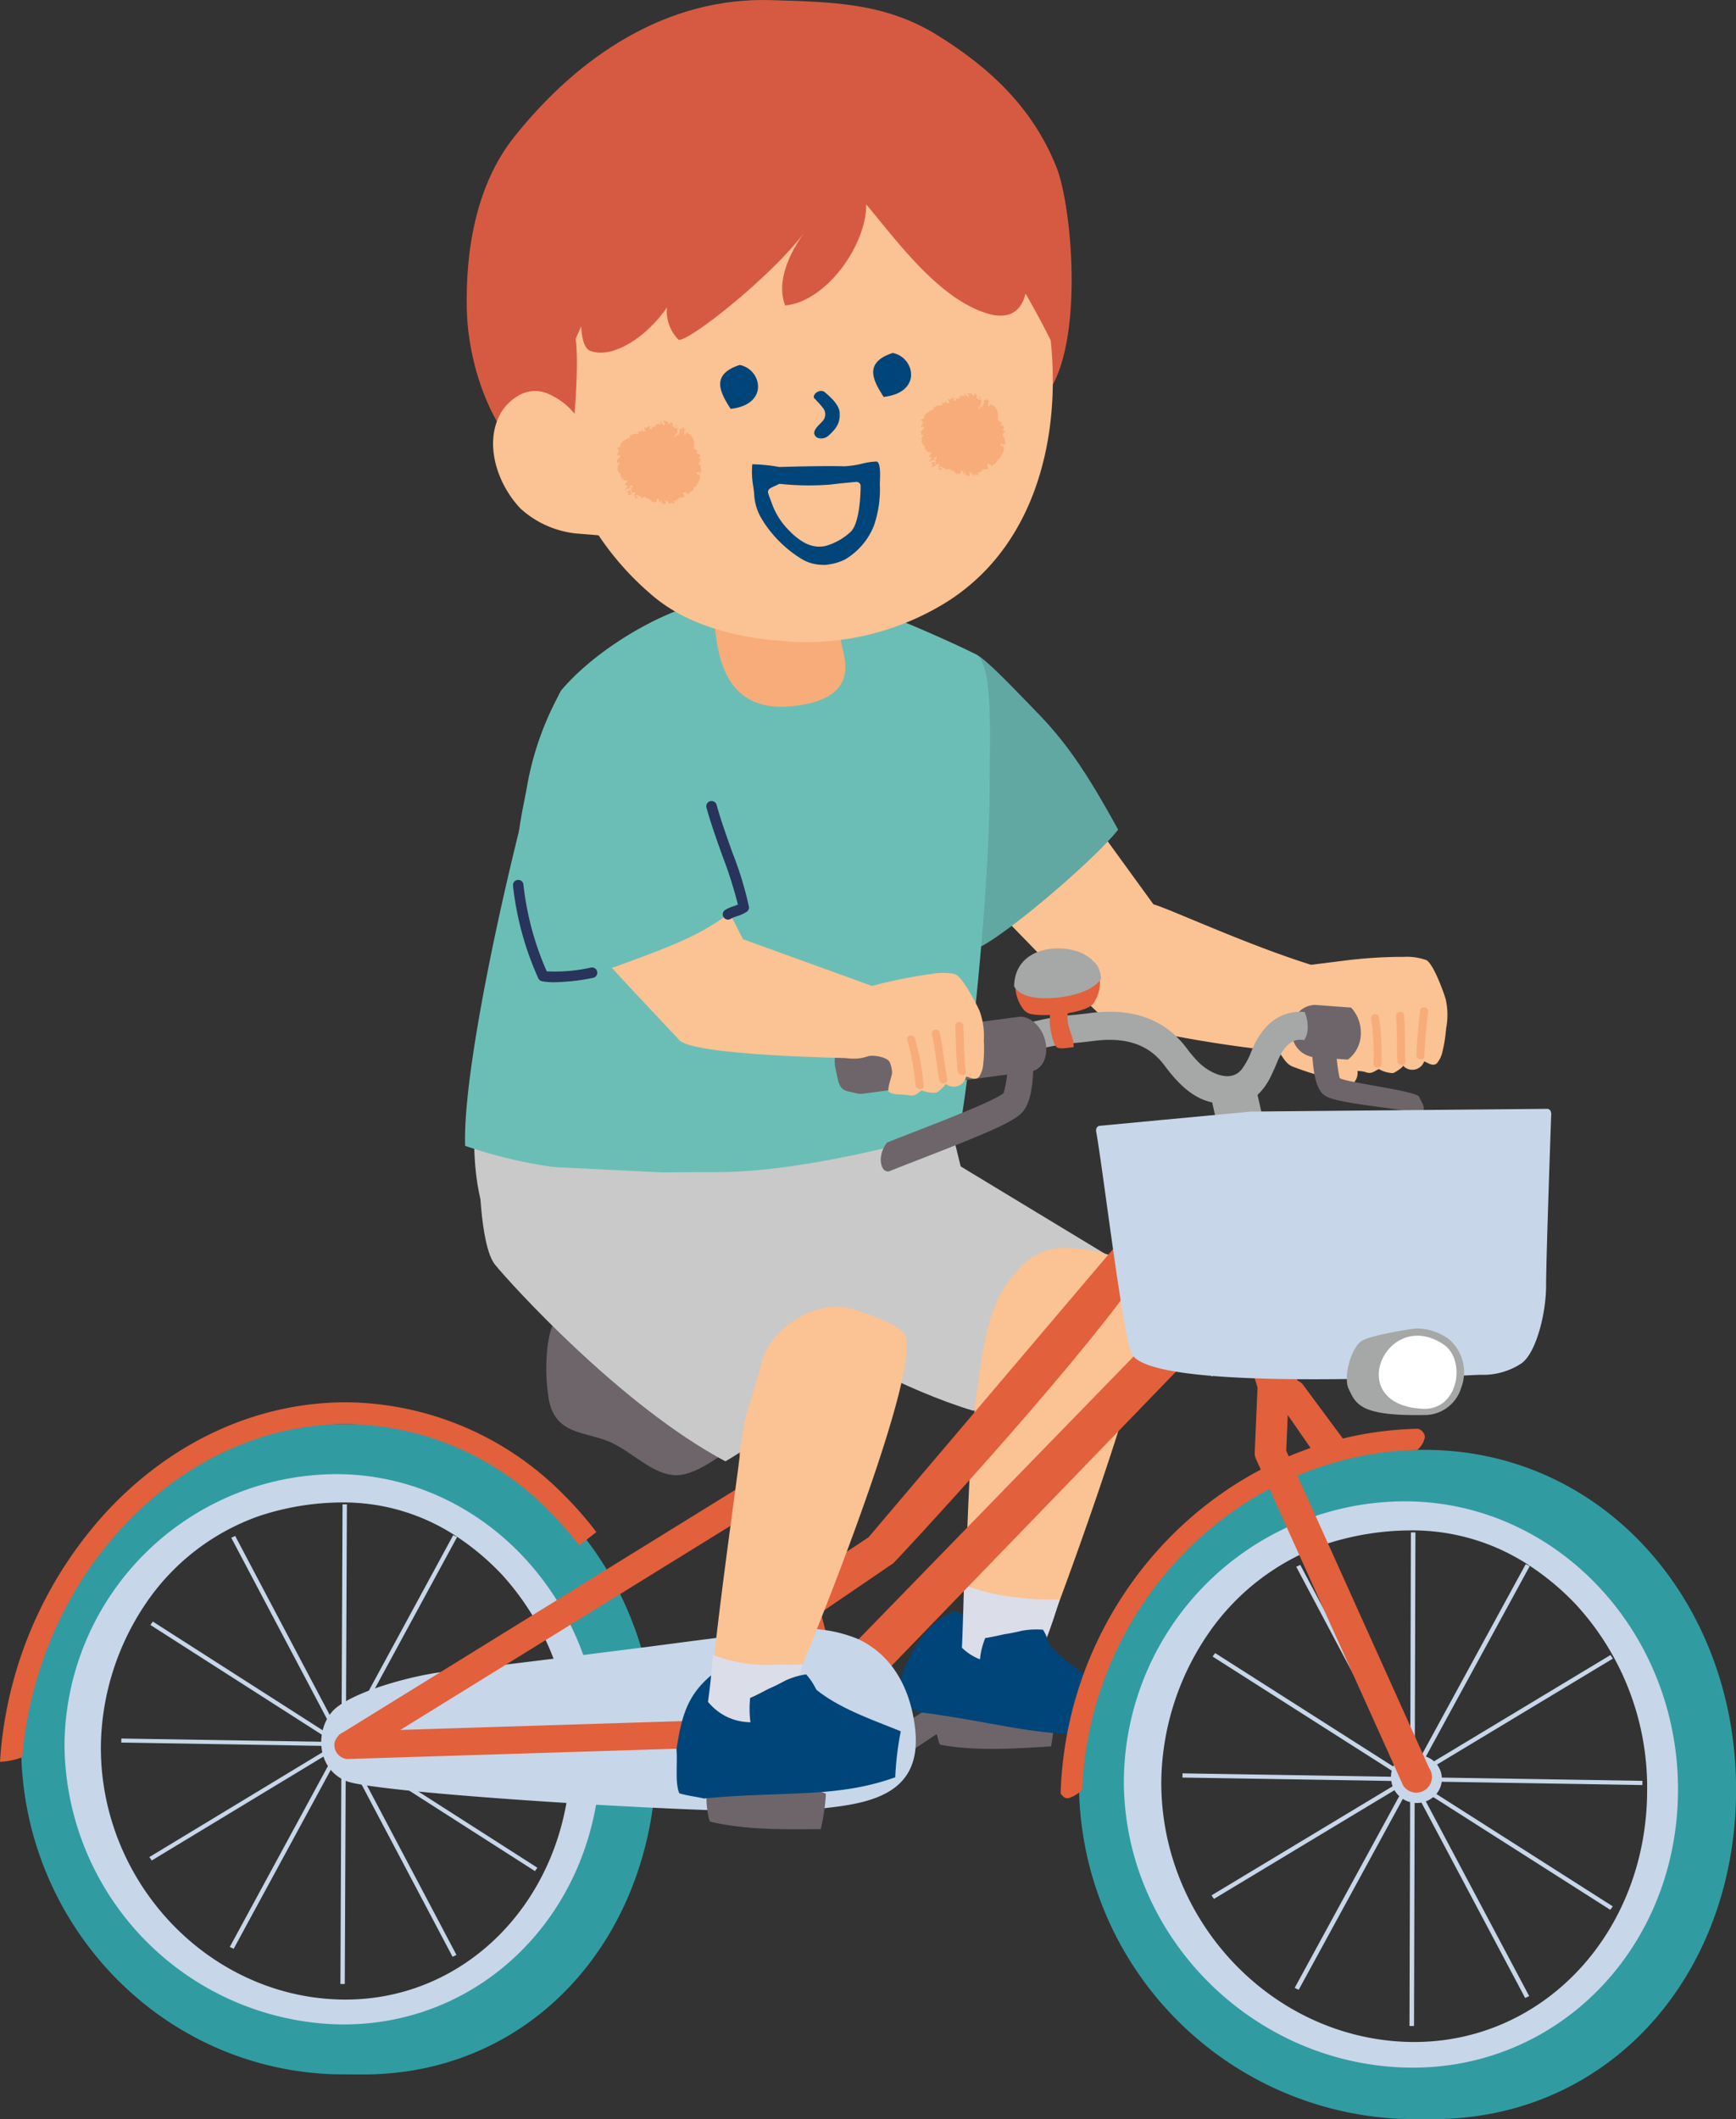<svg id="img-clinic05" xmlns="http://www.w3.org/2000/svg" xmlns:xlink="http://www.w3.org/1999/xlink" width="168.348" height="205.462" viewBox="0 0 168.348 205.462">
  <rect x="0" y="0" width="168.348" height="205.462" fill="#333333" stroke="none"/>
  <defs>
    <clipPath id="clip-path">
      <rect id="長方形_132" data-name="長方形 132" width="168.348" height="205.463" fill="none"/>
    </clipPath>
  </defs>
  <g id="グループ_210" data-name="グループ 210" clip-path="url(#clip-path)">
    <path id="パス_10082" data-name="パス 10082" d="M139.59,263.673h-1.275a1.272,1.272,0,0,0-.706.212l-8.072,5.381a1.274,1.274,0,1,0,1.414,2.12l7.751-5.166h.888a1.274,1.274,0,0,0,0-2.548" transform="translate(-47.952 -98.036)" fill="#6d6569"/>
    <path id="パス_10083" data-name="パス 10083" d="M144.655,263.5c-.687.027-.055,3.562.212,3.613,3.545.664,7.675.339,10.728.157a19.883,19.883,0,0,0,.321-3.4c-.1-.65-10.709-.391-11.261-.371" transform="translate(-53.669 -97.945)" fill="#6d6569"/>
    <path id="パス_10084" data-name="パス 10084" d="M160.125,122.515l-9.369,9.26s11.919,12.467,12.769,12.807,4.38-11.35,4.38-11.35Z" transform="translate(-56.052 -45.552)" fill="#fbc293"/>
    <path id="パス_10085" data-name="パス 10085" d="M192.867,146.053c-6.489-1.679-15.727-6.01-17.43-6.479-3.133,3.138-4.7,9.613-4.38,11.351a118.428,118.428,0,0,0,20.393,3.229c.927-3.419.4-4.694,1.417-8.1" transform="translate(-63.585 -51.895)" fill="#fbc293"/>
    <path id="パス_10086" data-name="パス 10086" d="M140.134,120.485c1.359,3.4,4.561,7,6.09,9.2,1.87-.085,11.883-8.618,14.3-11.7-3.284-6-5.246-8.689-8.043-11.556-2.266-2.324-4.8-5.021-5.776-5.462-.769-.347-7.1,18.4-6.573,19.51" transform="translate(-52.092 -37.541)" fill="#61a8a2"/>
    <path id="パス_10087" data-name="パス 10087" d="M115.582,147.378c.288.069-40.886,2.641-40.886,2.641s-3.353,16.938-.124,23.165c2.277,4.39,13.581,10.861,18.307,12.227,5.516,1.592,11.192,1.961,16.27-2.274,4.532-3.78,11.238-15.163,11.238-15.163s-5.091-20.662-4.8-20.595" transform="translate(-27.205 -54.796)" fill="#c9c9ca"/>
    <path id="パス_10088" data-name="パス 10088" d="M121.306,97.736c-1.7-.883-10.013-4.657-12.38-5a64.5,64.5,0,0,0-11.75-.376c-4.833.2-12.338,4.495-16.006,8.816-1.594,1.879-9.714,34.028-9.375,44.224a45.453,45.453,0,0,0,11.726,2.379c3.739.34,6.288.17,12.745.17,9.725,0,23.452-4.248,23.452-4.248.481-1.212,2.946-21.463,2.946-33.251,0-5.1.344-11.828-1.358-12.712" transform="translate(-26.69 -34.304)" fill="#6bbeb6"/>
    <path id="パス_10089" data-name="パス 10089" d="M120.824,92.239a51.719,51.719,0,0,1,.466-5.73l-7.376-1.554s-1.5,5.323-1.741,5.952c-.124.321-1.956.322-2.125.634.529.791-.261,9.346,7.683,8.519s4.179-6.149,4.811-6.7c-.062-.1-1.461-.508-1.719-1.121" transform="translate(-40.917 -31.587)" fill="#f7ac7a"/>
    <path id="パス_10090" data-name="パス 10090" d="M101.576.013c5.809.185,10.978.212,16.136,3.415,5.064,3.145,9.229,7.021,11.524,12.781,1.594,3.993,2.812,18.382-1.437,22.565-2.3,2.261-46.361,8.753-49.677,5.99-4.078-3.4-5.928-9.985-6.062-14.543-.163-5.948.9-12.31,4.594-16.949C82.887,5.441,91.448-.3,101.576.013" transform="translate(-26.787 0)" fill="#d65a41"/>
    <path id="パス_10091" data-name="パス 10091" d="M94.079,29.914l28.38-3.569c3.309,4.015,2.064.914,5.2,5.071a84.728,84.728,0,0,1,6.85,11.373c1.02,9.7-1.618,20.282-10.433,25.589a25.828,25.828,0,0,1-16.12,3.52c-4.247-.356-8.9-1.589-12.18-4.46a27.943,27.943,0,0,1-8.048-11.471c.133-1.063,1.179-9.688.716-13.321Z" transform="translate(-32.619 -9.795)" fill="#fbc293"/>
    <path id="パス_10092" data-name="パス 10092" d="M124.942,71.687c-1.86-.042-4.617.024-6.1.068a1.068,1.068,0,0,1-.134,0,16.52,16.52,0,0,0-2.564-.261h-.038v0a7.9,7.9,0,0,0,.1,2.183c.045.33.076.591.085.755a5.086,5.086,0,0,0,.89,2.61l.066.118a11.766,11.766,0,0,0,3.687,3.545,4.027,4.027,0,0,0,1.976.541c.09.006.175.007.256.006a5.353,5.353,0,0,0,1.945-.534,6.71,6.71,0,0,0,2.793-3.281,10.824,10.824,0,0,0,.567-4.057l.013-.271c.038-1,.008-1.708-.286-1.874l-.03-.009a6.85,6.85,0,0,0-1.377.2,8.854,8.854,0,0,1-1.851.267M126.61,73.6c0,.615-.061,3.715-1.036,4.507a5.948,5.948,0,0,1-2.3,1.29,3.035,3.035,0,0,1-.576.082c-1.084.04-2.144-.565-3.343-1.9a7,7,0,0,1-1.4-2.428l-.052-.132c-.07-.178-.2-.52-.259-.726a.4.4,0,0,1,.144-.43,2.893,2.893,0,0,1,.5-.259c.121-.055.228-.1.321-.155a.391.391,0,0,1,.232-.049,26.379,26.379,0,0,0,4.892.058c.654-.094,2.038-.219,2.447-.254a.4.4,0,0,1,.433.4" transform="translate(-43.152 -26.48)" fill="#004579"/>
    <path id="パス_10093" data-name="パス 10093" d="M112.187,60.586c-.941-1.483-2.044-3.315.884-4.259,2.133.408,2.9,3.843-.884,4.259" transform="translate(-41.337 -20.943)" fill="#004579" fill-rule="evenodd"/>
    <path id="パス_10094" data-name="パス 10094" d="M135.805,58.738c-.94-1.488-2.045-3.317.885-4.263,2.136.41,2.907,3.845-.885,4.263" transform="translate(-50.118 -20.254)" fill="#004579" fill-rule="evenodd"/>
    <path id="パス_10095" data-name="パス 10095" d="M125.626,61c-.069-.491.7-.86,1.066-.539.548.471,1.487,1.28,1.445,2.123a2.111,2.111,0,0,1-.43,1.4,4.566,4.566,0,0,1-.726.744c-.34.28-1.072.347-1.278-.139-.217-.513.6-1.058.849-1.418A.968.968,0,0,0,126.524,62c-.283-.353-.584-.681-.9-1" transform="translate(-46.707 -22.435)" fill="#004579" fill-rule="evenodd"/>
    <path id="パス_10096" data-name="パス 10096" d="M143.77,63.358a.328.328,0,0,1,.061-.019.1.1,0,0,1-.061.019" transform="translate(-53.455 -23.55)" fill="#f7ac7a"/>
    <path id="パス_10097" data-name="パス 10097" d="M142.076,64.446c.2.068-.018-.1.158-.116l.06-.1c.053-.163.077-.009.148-.216.044-.118-.253-.065-.232-.016-.094-.126,0-.231.085-.337a.1.1,0,0,1,0-.02.274.274,0,0,1,.013-.126c-.008-.007,0-.016.006-.03a.147.147,0,0,0-.014-.114l-.18-.023c.021-.1.288-.253.354-.209-.1-.427.457-.7.667-.774a.1.1,0,0,0,.061-.019.387.387,0,0,0-.061.019c-.057,0-.106-.043-.032-.024.1-.052.281-.01.219-.107.116-.008-.007-.163.111-.286-.019-.033.112.138.067.145.087-.361.574-.082.775-.335-.029-.007-.091-.087-.133-.131a1.238,1.238,0,0,1,.492.058v-.006l-.232-.07c.187.067-.024-.1.107-.109.07.057.183.136.285.215a.163.163,0,0,0-.063-.092.556.556,0,0,1,.261.038c0-.02.01-.031.022-.029l-.2-.03c.19-.072-.183-.312.04-.361l.15.117a.145.145,0,0,0-.088-.155c.1.087.18,0,.247.007l-.053-.107c.119.014.364.19.342-.075.067.3-.1.061-.172.255.035.228.239.089.285.1-.163-.263.191-.14.28-.193a.944.944,0,0,1,.061-.28l.13.174c-.1-.388.274,0,.368-.158a.286.286,0,0,1-.094-.259c.013,0,.03,0,.043,0,.016.232.317.226.32.423.21-.1.037-.248-.045-.409.131.011.266.014.4.025-.009.07.144.144.168.241.274-.016-.012-.129.166-.218a.143.143,0,0,0,.038,0c.13.087.212.334.021.362.189-.012.264.312.508.217.163-.137-.308-.212-.156-.292.368.119.115.52.225.713-.13.012-.259.339-.267.491.211.091,0-.153.212-.279l.044.092c.322-.146.121-.623.383-.736l.021.17a.579.579,0,0,1,.19-.266l.011.008c-.085.18.192.232.173.288-.109.155-.037-.112-.124.011.065.136-.121.4.1.452.019-.168.219-.146.27-.25.13.02-.148.171.031.205l.076-.084a1.455,1.455,0,0,1,.434,1.508c.2-.012.267.126.474.313-.1-.082-.186.064-.19.129l.246.037c.172.1.031.343-.055.493l.172,0c.185.087-.085.155-.131.214l.166.062-.149.046c-.075.148-.026.318.222.281-.04.061-.089.119-.165.053a.841.841,0,0,1,.093.766c-.063-.122-.143-.119-.3-.143-.269.016.062.036-.114.156.1.017.167.144.268.038.24.409-.122.849-.347,1.248-.082.057-.106.006-.187.005.077.426-.423.46-.562.748a.388.388,0,0,0-.276-.239.623.623,0,0,1-.121.006h0c-.008,0-.009,0-.014,0a.1.1,0,0,1-.04-.009.3.3,0,0,1,0,.121c.052.109.136.267.1.372a.344.344,0,0,0-.312.035l.021.034a.34.34,0,0,0-.284-.012c.012.042.065.111.026.163.019.022-.049-.036-.085-.074l-.008.009a.131.131,0,0,1-.115.136.177.177,0,0,1-.095.066.182.182,0,0,0-.042-.04c-.076.017-.138.051-.145.142-.014-.05.089.052.142.1a.534.534,0,0,1-.5-.117.58.58,0,0,0,.128.169.249.249,0,0,1-.246-.06l.007.006a.246.246,0,0,0-.053-.158.049.049,0,0,0-.032.056c-.021.008-.046-.1-.092-.137,0,0-.011,0-.013.007l.008.034c-.045.011-.075-.018-.107-.041a.454.454,0,0,1-.074.014c.005.055.053.023.065.117.057.278-.151.223-.161.26l-.074-.173c-.073-.059-.007.171-.056.168l-.208-.509c.037.041-.04.267.018.369-.1-.028-.151-.231-.191-.41-.06-.006-.113-.006-.171-.016-.005.14-.006.27-.107.315a.183.183,0,0,0,0,.06.112.112,0,0,0-.046-.038l-.008,0-.006-.015a.761.761,0,0,0-.293.03.373.373,0,0,0,.061-.162.234.234,0,0,0-.015.048.151.151,0,0,1-.141-.042l0,.011-.013-.009.007-.01a.231.231,0,0,1-.046-.075.243.243,0,0,1-.031.041c-.061-.129-.15-.146-.224-.2a.158.158,0,0,1-.08.04c0,.018,0,.037.008.041-.027.041-.033,0-.041-.035l-.032.005a.186.186,0,0,0-.011-.125c-.006.009-.012.024-.019.038a.444.444,0,0,0,.016-.043l-.006-.006h.006a.028.028,0,0,0,.005-.013.306.306,0,0,1-.037-.065.415.415,0,0,1-.442.031l.084.219a.32.32,0,0,1-.128-.235,1.332,1.332,0,0,0-.526-.182.173.173,0,0,0,.271.156c-.034.291-.112-.026-.244.2-.109-.082-.058-.232-.149-.391.069-.079.116-.081.142-.136-.038-.038-.109-.055-.107-.127-.077.121-.106.084-.141.026a.113.113,0,0,0-.024.009l-.007.1c-.136-.016-.04-.155-.107-.235l-.019,0c-.264.192.1.155-.036.334l-.252.1c-.154-.128.192-.228,0-.319l-.092.1-.009-.142c.11-.081.29-.183.325-.093.241-.259-.012-.1-.051-.251.142-.146.025.057.187-.053.015-.005.018-.012.026-.02,0-.09.016-.188-.026-.221-.072.024-.162.077-.248.106a.419.419,0,0,0-.008.057c.018.024.046.039.1,0-.087.227-.392.163-.447.324-.182-.048.033-.163.052-.252.018.013.056-.009.1-.04a1.1,1.1,0,0,1-.072-.193c-.1.017-.188.017-.185-.065a.382.382,0,0,0,.077-.042.163.163,0,0,0-.082.008c.082-.084.252-.157.268-.336a.05.05,0,0,1-.02,0l-.061.048c-.177-.028-.368-.131-.49-.156a.158.158,0,0,1,.154-.076.113.113,0,0,0,.005-.046.155.155,0,0,1-.118-.036.318.318,0,0,0-.028.088.293.293,0,0,1-.1-.285l-.012.013a.033.033,0,0,1,.009-.008c.007-.023,0-.041.008-.058-.034-.007-.089-.012-.05-.057l.067-.019v-.013a.091.091,0,0,0-.014-.041c-.239-.012-.237-.305-.357-.462.089-.064.092-.12.073-.172h-.014a.018.018,0,0,1,0-.014c-.027-.072-.06-.126.075-.168l.007-.023-.069-.007a.669.669,0,0,1,.11-.083c.019-.047.04-.092.06-.139l-.086.021c-.28.055-.089-.248-.234-.26" transform="translate(-52.825 -22.557)" fill="#f7ac7a"/>
    <path id="パス_10098" data-name="パス 10098" d="M95.151,68.751c.2.068-.014-.1.156-.113l.062-.1c.053-.16.079-.008.15-.215.044-.117-.252-.065-.231-.016-.1-.125,0-.232.083-.339a.038.038,0,0,1,.005-.014.284.284,0,0,1,.008-.127c-.007-.009,0-.017.006-.03a.137.137,0,0,0-.011-.116l-.182-.019c.019-.1.286-.256.352-.212-.1-.476.595-.763.729-.792-.074.05-.191-.03-.093-.007.1-.05.281-.01.22-.1.117-.009-.007-.164.109-.288-.017-.031.113.137.07.146.085-.366.571-.079.77-.335-.025-.007-.089-.087-.129-.131a1.223,1.223,0,0,1,.493.059l0-.006-.23-.07c.186.067-.023-.1.1-.11.077.059.183.138.291.217a.181.181,0,0,0-.067-.092.554.554,0,0,1,.263.037c0-.018.007-.033.019-.033l-.2-.025c.191-.072-.179-.312.041-.361l.15.121a.148.148,0,0,0-.089-.162c.1.084.183,0,.251.009l-.055-.109c.116.014.365.187.342-.073.067.293-.1.058-.171.251.035.228.237.09.286.1-.166-.266.193-.139.28-.193a.822.822,0,0,1,.062-.278l.127.172c-.1-.388.274,0,.369-.161a.239.239,0,0,1-.048-.339c-.064.325.316.292.316.51.243-.11-.023-.3-.074-.486.147.024.293.05.437.08-.053.079.134.156.158.261.258-.013.019-.114.143-.2a1.108,1.108,0,0,0,.107.03c.1.106.143.293-.026.32.2-.013.267.312.506.217.167-.138-.305-.214-.15-.295.367.123.11.526.224.716-.13.012-.261.341-.267.493.209.092,0-.155.21-.279l.046.09c.321-.145.121-.621.383-.737l.019.172c.041-.089.117-.248.209-.278-.118.194.185.249.166.307-.111.155-.036-.114-.121.013.06.132-.125.4.1.449.023-.166.22-.149.27-.253.134.023-.146.173.035.207l.075-.083a1.442,1.442,0,0,1,.432,1.505c.2-.009.271.128.478.313-.1-.08-.19.067-.193.129l.246.04c.173.1.033.342-.053.489l.171,0c.182.088-.084.155-.13.217l.163.062-.148.043c-.075.154-.028.319.22.284-.042.062-.087.118-.163.055.157.123.17.528.09.768-.065-.128-.141-.125-.3-.144-.267.014.066.032-.112.153.1.015.165.147.271.04.235.41-.125.851-.351,1.249-.086.055-.1.007-.188,0,.077.425-.423.462-.563.747-.012-.1-.151-.211-.271-.242a.393.393,0,0,1-.122.006h-.017c-.012,0-.033,0-.041-.011a.269.269,0,0,1,0,.121c.052.112.139.27.1.371a.356.356,0,0,0-.311.036l.02.035a.369.369,0,0,0-.284-.013c.012.044.067.115.029.167a.383.383,0,0,1-.085-.08.037.037,0,0,0-.009.012.132.132,0,0,1-.12.134.145.145,0,0,1-.093.067.118.118,0,0,0-.041-.035c-.076.013-.137.046-.141.138-.018-.045.085.053.141.1a.538.538,0,0,1-.5-.116c.049.07.075.136.13.168a.273.273,0,0,1-.312-.128c.026-.091.04.092.073.071a.238.238,0,0,0-.058-.154.051.051,0,0,0-.029.054c-.023.008-.046-.1-.09-.136,0,0-.013,0-.018,0l.012.033c-.048.014-.076-.013-.109-.035-.024,0-.048.008-.074.01.006.053.05.023.065.117.06.283-.148.223-.159.259l-.074-.17c-.075-.059-.007.17-.055.168l-.211-.51c.038.043-.041.267.016.368-.093-.026-.15-.229-.19-.41-.056,0-.11,0-.171-.013,0,.139-.006.272-.106.316a.335.335,0,0,0,0,.061.092.092,0,0,0-.045-.041l-.006,0L98.9,72.8a.884.884,0,0,0-.3.031.315.315,0,0,0,.065-.163c0,.019-.013.024-.013.049a.154.154,0,0,1-.142-.041l0,.011-.016,0,.009-.018a.173.173,0,0,1-.045-.073.266.266,0,0,1-.032.043c-.06-.133-.15-.148-.223-.2a.15.15,0,0,1-.081.038c0,.019,0,.035.007.043-.027.043-.033-.006-.041-.036a.163.163,0,0,0-.034.005.184.184,0,0,0-.005-.123.2.2,0,0,0-.02.037.136.136,0,0,1,.016-.041v-.009c0-.007,0,0,0,0l0-.011a.47.47,0,0,1-.038-.065.405.405,0,0,1-.441.029l.087.222a.329.329,0,0,1-.131-.238,1.29,1.29,0,0,0-.525-.18.173.173,0,0,0,.272.153c-.035.292-.114-.025-.244.2-.109-.084-.057-.231-.148-.393.069-.074.113-.081.144-.134-.043-.035-.114-.053-.114-.125-.074.12-.1.081-.136.023-.016,0-.028.008-.035,0l0,.111c-.133-.016-.036-.157-.1-.231a.07.07,0,0,0-.021,0c-.261.19.1.156-.037.329l-.246.107c-.156-.127.188-.231-.008-.32l-.089.1-.013-.146c.113-.081.29-.18.328-.09.239-.26-.013-.094-.05-.253.139-.146.022.06.187-.049a.157.157,0,0,1,.025-.021c0-.09.013-.19-.026-.22-.072.02-.161.078-.25.1a.406.406,0,0,0,0,.058c.014.023.048.039.1,0-.085.227-.393.162-.448.324-.181-.046.035-.163.055-.251.017.012.053-.009.1-.041a1.187,1.187,0,0,1-.074-.195c-.1.018-.186.017-.182-.065a.779.779,0,0,0,.076-.038.142.142,0,0,0-.084,0c.084-.082.253-.156.271-.334a.093.093,0,0,1-.023-.005l-.06.047c-.177-.026-.369-.127-.491-.151a.164.164,0,0,1,.158-.079c0-.014,0-.033,0-.046a.177.177,0,0,1-.12-.038.531.531,0,0,0-.029.091.3.3,0,0,1-.1-.286c0-.019,0-.035,0-.052-.038-.008-.088-.012-.051-.061a.486.486,0,0,1,.068-.017V70.1a.152.152,0,0,0-.017-.038c-.237-.014-.237-.307-.359-.465.092-.062.092-.117.075-.169h-.013l.006-.019c-.028-.068-.063-.122.072-.167l.009-.016-.073-.009a.538.538,0,0,1,.112-.083c.02-.047.039-.094.062-.139l-.089.021c-.283.05-.09-.249-.235-.264" transform="translate(-35.378 -24.128)" fill="#f7ac7a"/>
    <path id="パス_10099" data-name="パス 10099" d="M78.359,60.932a3.154,3.154,0,0,1,3.206-.27,6.693,6.693,0,0,1,3.422,3.5A61.908,61.908,0,0,1,87.38,74.479c-.043-.1-3.161-.3-3.373-.339a9.474,9.474,0,0,1-5.228-2.395c-2.131-2.231-3.483-5.958-2.1-8.918a4.64,4.64,0,0,1,1.678-1.895" transform="translate(-28.301 -22.435)" fill="#fbc293" fill-rule="evenodd"/>
    <path id="パス_10100" data-name="パス 10100" d="M126.249,21.241c-4.63-3.783-12.4-5.342-19.113-3.93-5.031,1.058-11.515,4.569-14.648,8.753C90.662,28.5,88.413,39.489,90.63,40.278s5.493-1.446,7.4-4.221a3.96,3.96,0,0,0,1.106,3.109c.681.473,8.972-6.031,12.224-10.382-1.381,1.9-2.775,4.728-1.863,7.078,3.988-.377,7.894-5.87,7.855-9.8,2.942,3.47,6.9,9.025,11.626,10.539,4.329,1.387,4.341-3.41,3.633-5.714a19.016,19.016,0,0,0-6.358-9.643" transform="translate(-33.354 -6.245)" fill="#d65a41"/>
    <path id="パス_10101" data-name="パス 10101" d="M86.71,137.5c4.5,5.138,10.694,11.638,11.329,12.316.374-.6,4.583-7.185,6.266-9.69-.373-.632-2.256-4.527-4.274-8.181-1.728.689-10.787,4.028-13.321,5.555" transform="translate(-32.24 -49.059)" fill="#fbc293"/>
    <path id="パス_10102" data-name="パス 10102" d="M89.737,133.171c4.588-1.7,8.114-2.89,11.385-5.608-1.485-3.13-1.756-9.572-3.568-12.745s-13.4-8.367-13.4-8.367a29.226,29.226,0,0,0-3.407,9.595c-.644,3.574-2.367,9.052,1.587,18.175a18.457,18.457,0,0,0,7.4-1.05" transform="translate(-29.677 -39.579)" fill="#6bbeb6"/>
    <path id="パス_10103" data-name="パス 10103" d="M111.137,135.126a.509.509,0,0,1-.307-.916,3.624,3.624,0,0,1,.856-.382c.117-.041.277-.1.413-.153a41.289,41.289,0,0,0-1.5-4.713c-.567-1.591-1.152-3.234-1.551-4.689a.51.51,0,0,1,.984-.269c.388,1.418.967,3.044,1.528,4.618a33.912,33.912,0,0,1,1.608,5.256.508.508,0,0,1-.178.465,3.464,3.464,0,0,1-.961.447,4,4,0,0,0-.591.239.509.509,0,0,1-.3.1" transform="translate(-40.539 -45.966)" fill="#28345b"/>
    <path id="パス_10104" data-name="パス 10104" d="M83.209,145.731a6.578,6.578,0,0,1-1.2-.094.512.512,0,0,1-.373-.3,29.652,29.652,0,0,1-2.449-8.969.509.509,0,0,1,.457-.558.5.5,0,0,1,.557.458,28.412,28.412,0,0,0,2.259,8.405,15.835,15.835,0,0,0,4.281-.364.51.51,0,1,1,.2,1,20.5,20.5,0,0,1-3.729.421" transform="translate(-29.44 -50.495)" fill="#28345b"/>
    <path id="パス_10105" data-name="パス 10105" d="M154.722,187.193,136,175.859s-9.029,18.83-9.148,19.281,8.088,5.061,14.7,7.03c7.925-3.341,13.17-14.977,13.17-14.977" transform="translate(-47.164 -65.386)" fill="#c9c9ca"/>
    <path id="パス_10106" data-name="パス 10106" d="M152.55,251.008c-3.04-.531-5.592-1.479-8.565-2.294-2.608,1.138-3.785,3.3-4.972,5.884-.158,1.047-.682,2.043-.5,2.98.52.307,1.562.639,2.109.9,7.495.949,12.05,2.575,17.89,2.023a23.7,23.7,0,0,1,1.5-3.591c-2.623-1.677-5.887-3.456-7.465-5.9" transform="translate(-51.487 -92.474)" fill="#004579"/>
    <path id="パス_10107" data-name="パス 10107" d="M159.022,192.613c-2.775-.165-4.342,1.118-5.909,3.215s-2.446,4.631-3.383,13.165c-.445,4.059-.726,13.122-.895,18.537-.062,2.044-.106,3.436-.134,3.792a5.921,5.921,0,0,0,4.264,1.525,10.952,10.952,0,0,0,2.9-.416c.53-.893,12.416-32.586,10.924-35.88-1.311-2.894-4.681-3.755-7.761-3.937" transform="translate(-55.288 -71.61)" fill="#fbc293"/>
    <path id="パス_10108" data-name="パス 10108" d="M153.732,245.835a21.449,21.449,0,0,1-5.039-1.186c-.1,3.274-.173,5.761-.21,6.066,1.931,1.9,4.93,1.855,7.384,1.167a53.7,53.7,0,0,0,2.1-5.852,24.625,24.625,0,0,1-4.233-.2" transform="translate(-55.207 -90.963)" fill="#dbdde9"/>
    <path id="パス_10109" data-name="パス 10109" d="M157.357,251.521a7.877,7.877,0,0,0-2.013.091c-.574.132-1.148.259-1.725.34-.651.144-1.285.288-1.874.376a7.858,7.858,0,0,0-.53,3.585,37.217,37.217,0,0,0,7.257-.452l-.519-2.479a4.763,4.763,0,0,0-.6-1.462" transform="translate(-56.205 -93.506)" fill="#004579"/>
    <path id="パス_10110" data-name="パス 10110" d="M201.494,287.385c-.359,0-.717-.008-1.079-.023-15.18-.612-27.464-13.683-27.381-29.135a29.414,29.414,0,0,1,5.113-16.276A26.785,26.785,0,0,1,191.6,231.623a30.7,30.7,0,0,1,9.454-1.548,24.506,24.506,0,0,1,13.907,4.144,29.6,29.6,0,0,1,5.057,4.252,30.016,30.016,0,0,1,7.971,20.629c0,15.86-11.64,28.285-26.5,28.285m-.437-53.457a26.785,26.785,0,0,0-8.226,1.352,22.873,22.873,0,0,0-11.446,8.845,25.882,25.882,0,0,0-4.429,14.121c-.072,13.4,10.525,24.738,23.62,25.266s23.492-10.383,23.494-24.415a26.209,26.209,0,0,0-6.938-18.021,25.562,25.562,0,0,0-4.381-3.678,20.6,20.6,0,0,0-11.694-3.471" transform="translate(-64.335 -85.544)" fill="#c7d6e9"/>
    <rect id="長方形_128" data-name="長方形 128" width="47.859" height="0.439" transform="translate(136.684 196.435) rotate(-89.836)" fill="#c7d6e9"/>
    <path id="パス_10111" data-name="パス 10111" d="M200.1,241.712l22.2,41.811.393-.182-22.2-41.809Z" transform="translate(-74.399 -89.804)" fill="#c7d6e9"/>
    <path id="パス_10112" data-name="パス 10112" d="M187.187,255.476l38.564,24.557L226,279.7l-38.563-24.559Z" transform="translate(-69.598 -94.863)" fill="#c7d6e9"/>
    <rect id="長方形_129" data-name="長方形 129" width="0.408" height="44.607" transform="translate(114.668 172.347) rotate(-89.066)" fill="#c7d6e9"/>
    <path id="パス_10113" data-name="パス 10113" d="M187.022,278.746l.239.343,38.687-23.3-.239-.344Z" transform="translate(-69.537 -94.977)" fill="#c7d6e9"/>
    <path id="パス_10114" data-name="パス 10114" d="M199.861,282.5l.391.185L222.658,241.6l-.391-.185Z" transform="translate(-74.31 -89.761)" fill="#c7d6e9"/>
    <path id="パス_10115" data-name="パス 10115" d="M217.885,270.929c-1.56-.479-3.228.333-3.154,2.15a2.5,2.5,0,0,0,4.349,1.6,2.283,2.283,0,0,0-1.195-3.749" transform="translate(-79.838 -100.683)" fill="#c7d6e9"/>
    <path id="パス_10116" data-name="パス 10116" d="M192.6,174.2l-1.626-7.222H186.41l1.626,7.222Z" transform="translate(-69.309 -62.083)" fill="#a6a7a7"/>
    <path id="パス_10117" data-name="パス 10117" d="M37.051,281.615c-.347,0-.694-.006-1.044-.021C21.329,281,9.452,268.3,9.532,253.283a28.677,28.677,0,0,1,4.944-15.815,25.924,25.924,0,0,1,13.012-10.036,29.579,29.579,0,0,1,9.142-1.5,23.615,23.615,0,0,1,13.446,4.027,28.577,28.577,0,0,1,4.889,4.133,29.235,29.235,0,0,1,7.709,20.043c0,15.412-11.257,27.484-25.623,27.484m-.422-51.943a25.721,25.721,0,0,0-7.955,1.316,22.122,22.122,0,0,0-11.068,8.593,25.24,25.24,0,0,0-4.281,13.72c-.07,13.024,10.175,24.038,22.838,24.552s22.716-10.089,22.718-23.723a25.541,25.541,0,0,0-6.709-17.511,24.843,24.843,0,0,0-4.237-3.574,19.853,19.853,0,0,0-11.306-3.373" transform="translate(-3.544 -84.002)" fill="#c7d6e9"/>
    <path id="パス_10118" data-name="パス 10118" d="M33.345,282.832c-17.021-.689-30.171-15.042-30.076-31.994S16.6,219.957,33.531,219.806l2.111,0c16.815,0,29.239,14.351,29.239,31.99,0,17.419-11.8,31.064-28.449,31.064,0,0-2.675-.008-3.087-.025m.452-58.18-.227,0a26.455,26.455,0,0,0-26.1,26.209,27.3,27.3,0,0,0,26.066,27.123c14.4.58,25.9-11.133,25.9-26.194,0-14.965-11.5-27.141-25.638-27.141" transform="translate(-1.215 -81.725)" fill="#319ba2"/>
    <rect id="長方形_130" data-name="長方形 130" width="46.504" height="0.424" transform="translate(33.011 192.361) rotate(-89.746)" fill="#c7d6e9"/>
    <path id="パス_10119" data-name="パス 10119" d="M35.7,237.238l21.461,40.626.381-.175L36.082,237.063Z" transform="translate(-13.275 -88.142)" fill="#c7d6e9"/>
    <path id="パス_10120" data-name="パス 10120" d="M23.217,250.61l37.289,23.863.24-.326L23.457,250.282Z" transform="translate(-8.632 -93.057)" fill="#c7d6e9"/>
    <path id="パス_10121" data-name="パス 10121" d="M18.72,268.72l43.127.707.008-.4-43.127-.7Z" transform="translate(-6.96 -99.765)" fill="#c7d6e9"/>
    <path id="パス_10122" data-name="パス 10122" d="M23.058,273.222l.231.333L60.7,250.915l-.231-.333Z" transform="translate(-8.573 -93.168)" fill="#c7d6e9"/>
    <path id="パス_10123" data-name="パス 10123" d="M35.472,276.871l.378.179,21.665-39.922-.378-.179Z" transform="translate(-13.189 -88.1)" fill="#c7d6e9"/>
    <path id="パス_10124" data-name="パス 10124" d="M54.665,225.4a29.944,29.944,0,0,0-21.1-8.966H33.3c-8.577.085-16.764,3.887-23.055,10.707A39.533,39.533,0,0,0,0,251.294a6.928,6.928,0,0,0,2.16-.445c1.489-17.785,15.2-32.145,31.162-32.3h.249a27.834,27.834,0,0,1,19.6,8.352,33.118,33.118,0,0,1,2.987,3.417c.561-.427,1.115-.864,1.674-1.3a34.894,34.894,0,0,0-3.162-3.615" transform="translate(0 -80.473)" fill="#e2603b"/>
    <path id="パス_10125" data-name="パス 10125" d="M211.328,148a5.611,5.611,0,0,0-2.181-.327,45.554,45.554,0,0,0-5.946.384l-4.341.544c-2.019.132-2.221,2.235-2.549,4.135-.391,2.262,2.584.344,4.517.681.454.08,2.684.44,3.185,2.12a2.194,2.194,0,0,1,.085.936c-.052.348-.912,1.758-.7,1.957.412.391,1.449.227,1.981.415.629.22.805-.06,1.31-.292a2.935,2.935,0,0,0,1.367.392c.146-.013,1.082-.621.966-.739a1.215,1.215,0,0,0,2.063-.4c.4.156.825.519,1.222.2a2.551,2.551,0,0,0,.54-1.089,13.829,13.829,0,0,0,.365-2.287,6.908,6.908,0,0,0-.041-2.862c-.209-.709-1.166-3.342-1.844-3.764" transform="translate(-72.977 -54.899)" fill="#fbc293"/>
    <path id="パス_10126" data-name="パス 10126" d="M204.487,159.182a10.488,10.488,0,0,1-1.341-1.646s-.028-2.626-.746-3.638c-.732-1.032-1.345-2.726-2.547-2.722-1.313.006-1.774.045-2.577.947,0,0-.187,5.718.252,6.322.371.513.57.919,1.142,1.171a32.582,32.582,0,0,0,3.182,1.036c.595.2,1.907,1.016,2.537.73a1.38,1.38,0,0,0,.1-2.2" transform="translate(-73.334 -56.209)" fill="#fbc293"/>
    <path id="パス_10127" data-name="パス 10127" d="M219.007,155.78c-.137,1.457-.312,2.91-.344,4.376-.009.441.765.5.775.061.031-1.466.2-2.918.344-4.376.041-.44-.732-.5-.775-.061" transform="translate(-81.301 -57.808)" fill="#f7ac7a"/>
    <path id="パス_10128" data-name="パス 10128" d="M215.515,156.553c.125,1.469.046,2.941.128,4.411.024.44.8.5.773.062-.085-1.53-.01-3.061-.141-4.59-.036-.429-.8-.338-.76.117" transform="translate(-80.13 -58.061)" fill="#f7ac7a"/>
    <path id="パス_10129" data-name="パス 10129" d="M211.652,156.932a22.645,22.645,0,0,1,.229,4.412c-.031.442.742.5.773.063a23.776,23.776,0,0,0-.24-4.595c-.055-.427-.819-.337-.761.119" transform="translate(-78.693 -58.202)" fill="#f7ac7a"/>
    <path id="パス_10130" data-name="パス 10130" d="M111.911,200.37a42.734,42.734,0,0,0-11.163-.246c-2.577.259-5.18.57-7.842.8-1.61.138-3.2.584-4.8.814-2.348.332-3.2-.217-3.64,3.049a18.387,18.387,0,0,0,.123,5.284c.689,3.447,3.6,2.989,6.051,4.118,2.373,1.094,4.547,3.69,7.105,3.059,2.251-.555,4.427-2.628,6.509-3.845,3.117-1.825,7.165-2.909,10-5.3,1.646-1.395,1.832-2.444,1.107-4.879-.73-2.451-1.564-2.529-3.446-2.858" transform="translate(-31.355 -74.316)" fill="#6d6569"/>
    <path id="パス_10131" data-name="パス 10131" d="M160.447,202.361l-36.091,37.1c1.027,1.4,1.9,1.543,2.758,3.063L162.823,205.6c-.8-1.529-1.589-1.706-2.375-3.243" transform="translate(-46.237 -75.24)" fill="#e2603b"/>
    <path id="パス_10132" data-name="パス 10132" d="M129.825,219.125l-7.166,4.749v4.288l9.581-6.531c.138-.094,16.857-18.02,23.615-27.607v-5.57Z" transform="translate(-45.606 -70.069)" fill="#e2603b"/>
    <path id="パス_10133" data-name="パス 10133" d="M113.515,206.3c-1.2.42-2.4.839-3.611,1.136l9.749,37.582c1.239-.241,2.476-.494,3.713-.751Z" transform="translate(-40.863 -76.704)" fill="#e2603b"/>
    <path id="パス_10134" data-name="パス 10134" d="M95.661,251.431c-2.19.073-12.448,1.478-15.535,1.865-6.22.783-12.44,1.577-18.672,2.282-2.665.3-8.175,1.7-10.373,3.447-2.04,1.619-2.225,5.829.931,7.138,3.092,1.283,38.923,3.414,44.1,2.864s11.845-.686,11.076-7.871c-.391-3.65-2.018-7.141-5.6-8.786a13.269,13.269,0,0,0-5.927-.94" transform="translate(-18.437 -93.479)" fill="#c7d6e9"/>
    <path id="パス_10135" data-name="パス 10135" d="M86.568,265.581l-33.2,1.038a1.493,1.493,0,0,0-1.738,1.1,1.376,1.376,0,0,0,1.212,1.576l33.2-1.038a1.711,1.711,0,0,0,.264.021,1.465,1.465,0,0,0,1.473-1.119,1.375,1.375,0,0,0-1.211-1.575" transform="translate(-19.189 -98.745)" fill="#e2603b"/>
    <path id="パス_10136" data-name="パス 10136" d="M109.416,275.4c-.688-.009-.244,3.554.021,3.619,3.5.848,7.646.742,10.7.722a19.85,19.85,0,0,0,.5-3.378c-.067-.655-10.673-.955-11.225-.964" transform="translate(-40.546 -102.395)" fill="#6d6569"/>
    <rect id="長方形_131" data-name="長方形 131" width="46.547" height="2.719" transform="matrix(0.851, -0.526, 0.526, 0.851, 32.835, 168.23)" fill="#e2603b"/>
    <path id="パス_10137" data-name="パス 10137" d="M114.241,195.275c-4.164-4.589-16.314-14.53-16.314-14.53l-23.962-1.189s-.031,7.913,1.564,9.853c1.457,1.774,12.114,13.6,22.313,19.036,3.689-2.043,15.313-11.084,16.4-13.17" transform="translate(-27.501 -66.76)" fill="#c9c9ca"/>
    <path id="パス_10138" data-name="パス 10138" d="M117.051,259.094a83.654,83.654,0,0,1-9.251-.526c-2.317,1.932-2.882,3.97-3.376,7.2.126,1.234-.165,3.211.276,4.235.609.222,1.747.347,2.37.513,7.808-.746,12.837,0,18.571-2.057a30.023,30.023,0,0,1,.535-4.46c-3.1-1.271-6.869-2.5-9.125-4.906" transform="translate(-38.826 -96.138)" fill="#004579"/>
    <path id="パス_10139" data-name="パス 10139" d="M123.253,201.851c-2.9-.912-7.638,1.456-8.632,5.094-1.878,6.871-1.483,3.707-2.3,10.243-.271,2.159-2.129,15.452-2.485,19.982-.075.95-.2,1.9-.317,2.778a5.474,5.474,0,0,0,5.224,1.816,11,11,0,0,0,1.621-.347c.682-1.031,14.213-33.742,12.061-37.115-.513-.8-2.758-1.694-5.167-2.451" transform="translate(-40.718 -74.977)" fill="#fbc293"/>
    <path id="パス_10140" data-name="パス 10140" d="M115.991,256.364a14.722,14.722,0,0,1-6.215-.948c-.054.577-.113,1.152-.158,1.731-.075.948-.2,1.889-.324,2.831,1.938,2.273,4.5,2.283,7.067,1.541a34.606,34.606,0,0,0,2.136-5.2c-.8.085-1.751.025-2.506.042" transform="translate(-40.636 -94.966)" fill="#dbdde9"/>
    <path id="パス_10141" data-name="パス 10141" d="M121.207,258.429a7.194,7.194,0,0,0-2,.594c-.543.29-1.086.574-1.645.807-.618.324-1.217.641-1.785.886a10.28,10.28,0,0,0,.44,4.215,34.375,34.375,0,0,0,7.187-2.284l-1.2-2.7a5.941,5.941,0,0,0-1-1.522" transform="translate(-43.032 -96.086)" fill="#004579"/>
    <path id="パス_10142" data-name="パス 10142" d="M206.126,157.712a3.53,3.53,0,0,0-.941-2.353l-3.493-.261a2.283,2.283,0,0,0-2.224,2.37,2.41,2.41,0,0,0,1.966,2.679l3.437.256a3.2,3.2,0,0,0,1.254-2.692" transform="translate(-74.163 -57.665)" fill="#6d6569"/>
    <path id="パス_10143" data-name="パス 10143" d="M185.451,158.905a2.061,2.061,0,0,0,.329-.976,3.633,3.633,0,0,0-.28-1.748c-1.575-.134-3.78.4-5.168,3.811a7,7,0,0,1-.951,1.761c-1.121,1.39-3.2.265-4.159-.69a12.553,12.553,0,0,1-1.168-1.373c-2.091-2.8-5.24-3.944-9.367-3.405-.476.063-.955.114-1.436.168a24.166,24.166,0,0,0-4.62.812l.8,2.6a21.94,21.94,0,0,1,4.111-.707c.5-.055,1-.109,1.493-.173,3.122-.408,5.357.357,6.837,2.337,1.285,1.719,2.857,3.437,5.113,3.7a5.275,5.275,0,0,0,3.508-.424,6.025,6.025,0,0,0,1.8-2.344c.2-.4.379-.817.549-1.234.9-2.2,1.959-2.233,2.6-2.112" transform="translate(-58.98 -58.06)" fill="#a6a7a7"/>
    <path id="パス_10144" data-name="パス 10144" d="M146.643,156.944,130.369,159.1c-1.122.148-1.76,1.454-1.423,2.915.275,1.2.269,1.927,1.182,2.143l.847.2a1.679,1.679,0,0,0,.61.033l16.274-2.158c1.123-.148,1.76-1.454,1.424-2.915s-1.519-2.525-2.641-2.376" transform="translate(-47.91 -58.348)" fill="#6d6569"/>
    <path id="パス_10145" data-name="パス 10145" d="M149.333,160.041a1.324,1.324,0,0,0-1.152,1.453,10.06,10.06,0,0,1-.3,3.975c-.687.673-5.467,2.532-8.957,3.889l-2.339.913a2.765,2.765,0,0,0-.625,1.667c.022.576.2,1.184.783,1.141,1.009-.4,2.034-.8,3.042-1.19,6.439-2.5,9.143-3.622,9.964-4.613,1.194-1.445,1.023-4.96.942-6a1.29,1.29,0,0,0-1.359-1.231" transform="translate(-50.551 -59.503)" fill="#6d6569"/>
    <path id="パス_10146" data-name="パス 10146" d="M203.2,159.355c.455-.116,1.56.327,1.626.984a17.528,17.528,0,0,0,.366,3.428c.538.42,7.42,1.239,7.7,1.812.362.734.841,1.359,0,1.587-.709-.1-1.333-.242-2.039-.34-4.515-.623-6.639-.863-7.308-1.53-.974-.967-.965-3.615-1.058-4.542a1.271,1.271,0,0,1,.707-1.4" transform="translate(-75.283 -59.243)" fill="#6d6569"/>
    <path id="パス_10147" data-name="パス 10147" d="M142.172,156.711a7.017,7.017,0,0,0-.42-2.881c-.3-.685-1.609-3.211-2.344-3.547a5.676,5.676,0,0,0-2.231-.036,46.1,46.1,0,0,0-5.914,1.192s-5.1.438-5.478,3.725a3.6,3.6,0,0,0,.373,1.426c.393,1.209,2.664,2.392,4.777,1.652.464-.164,1.957.064,2.132.629a3.067,3.067,0,0,1,.21.932c-.009.359-.546,1.709-.308,1.884.467.339,1.347.215,1.9.335.662.138.8-.166,1.278-.47a2.945,2.945,0,0,0,1.423.21c.143-.032,1-.773.871-.876a1.228,1.228,0,0,0,2.015-.682c.427.1.895.411,1.252.031a2.592,2.592,0,0,0,.4-1.171,14.085,14.085,0,0,0,.064-2.354" transform="translate(-46.765 -55.826)" fill="#fbc293"/>
    <path id="パス_10148" data-name="パス 10148" d="M126.372,150.552,110.96,144.97s-7.208,8.066-6.266,9.691,16.947,1.839,16.947,1.839Z" transform="translate(-38.895 -53.901)" fill="#fbc293"/>
    <path id="パス_10149" data-name="パス 10149" d="M148.251,158.1c-.015-.44-.795-.509-.778-.04.055,1.489.07,2.977.232,4.46.049.433.828.5.778.04-.163-1.483-.178-2.971-.232-4.46" transform="translate(-54.832 -58.648)" fill="#f7ac7a"/>
    <path id="パス_10150" data-name="パス 10150" d="M144.611,159.2c-.092-.428-.85-.334-.746.141.327,1.492.445,3.017.728,4.519.08.43.837.337.746-.139-.283-1.5-.4-3.027-.729-4.52" transform="translate(-53.487 -59.09)" fill="#f7ac7a"/>
    <path id="パス_10151" data-name="パス 10151" d="M140.79,160.1c-.112-.422-.873-.33-.748.141a23.049,23.049,0,0,1,.812,4.418c.027.438.806.506.778.04a24.135,24.135,0,0,0-.843-4.6" transform="translate(-52.064 -59.426)" fill="#f7ac7a"/>
    <path id="パス_10152" data-name="パス 10152" d="M162.317,146.761c-2.118-.515-5.343.062-5.581,3.1a3.821,3.821,0,0,0,.69,2.381,1.415,1.415,0,0,0,.535.485c.868.446,5.531.14,6.333-.927a3.55,3.55,0,0,0,.26-3.654,4.029,4.029,0,0,0-2.238-1.389" transform="translate(-58.272 -54.505)" fill="#e2603b"/>
    <path id="パス_10153" data-name="パス 10153" d="M164.575,147.986a4.1,4.1,0,0,0-2.3-1.434,6.207,6.207,0,0,0-1.452-.17c-1.928,0-4.057.891-4.254,3.391-.006.089-.006.18-.006.269v.049l.025.036c.493.723,1.515,1.088,3.04,1.088a10.927,10.927,0,0,0,1.565-.119c1.837-.268,3.136-.856,3.755-1.7l.031-.043,0-.058a2.649,2.649,0,0,0-.4-1.308" transform="translate(-58.213 -54.426)" fill="#a6a7a7"/>
    <path id="パス_10154" data-name="パス 10154" d="M163.833,155.817h-1.681a5.384,5.384,0,0,0,0,2.059c.1.429.256,1.381.609,1.609.32.205,1.239.005,1.6-.019.046-1.008-.545-1.653-.585-2.736a5.712,5.712,0,0,1,.056-.913" transform="translate(-60.251 -57.934)" fill="#e2603b"/>
    <path id="パス_10155" data-name="パス 10155" d="M197.661,288.637a32.642,32.642,0,0,1-31.1-32.929c.1-17.453,13.783-31.778,31.3-31.935l2.184,0c17.39,0,30.239,14.769,30.239,32.922,0,17.927-12.2,31.971-29.422,31.971,0,0-2.767-.01-3.192-.026m.467-59.875h-.235a27.294,27.294,0,0,0-26.988,26.973c-.083,14.789,12.01,27.311,26.956,27.914,14.9.6,26.781-11.458,26.781-26.958,0-15.4-11.894-27.931-26.514-27.931" transform="translate(-61.927 -83.2)" fill="#319ba2"/>
    <path id="パス_10156" data-name="パス 10156" d="M198.368,222.522a2.035,2.035,0,0,0,.686-1.223.918.918,0,0,0-.673-.781c-18.74.4-34.054,16.079-34.651,35.353.2.312.476.558.843.446a3.352,3.352,0,0,0,1.141-.692l.1-.082c.757-17.979,15.04-32.548,32.506-32.972.016-.018.035-.032.05-.049" transform="translate(-60.876 -81.99)" fill="#e2603b"/>
    <path id="パス_10157" data-name="パス 10157" d="M206.826,236.917l-13.843-30.729.15-3.468,2.86,4.137c.944-.482,1.928-.859,2.9-1.287l-4.3-5.806a1.505,1.505,0,0,0-.511-.382l-6.7-21.764a1.953,1.953,0,0,0-3.733,1.148l6.551,21.291-.271,6.281a1.5,1.5,0,0,0,.077.546l14.319,31.767a1.519,1.519,0,1,0,2.494-1.733" transform="translate(-68.252 -65.527)" fill="#e2603b"/>
    <path id="パス_10158" data-name="パス 10158" d="M213.33,171.577a33.764,33.764,0,0,0-.027-.16.494.494,0,0,0-.041-.077.476.476,0,0,0-.036-.063.312.312,0,0,0-.064-.055.526.526,0,0,0-.05-.041.417.417,0,0,0-.083-.024.341.341,0,0,0-.053-.016h-.006l-.008,0h0l-28.766.266-14.667,1.38c-.009,0-.017.008-.025.009s-.018,0-.026,0-.027.014-.041.021a.331.331,0,0,0-.069.036.506.506,0,0,0-.054.05.766.766,0,0,0-.048.062.386.386,0,0,0-.034.073.483.483,0,0,0-.025.075.8.8,0,0,0-.009.088c0,.018-.006.036-.006.056s.006.021.008.032a.218.218,0,0,0,0,.029c.21,1.127.577,3.773,1,6.837.764,5.521,1.713,12.392,2.317,14.409.173.575.557,1.852,7.816,2.461.076.041.128.065.14.07l.018-.056c2.437.2,5.632.322,9.829.322,4.253,0,9.533-.126,16.091-.435a6.761,6.761,0,0,0,4.044-1.111c1.4-1,2.383-4.792,2.383-7.563,0-2.647.491-16.516.5-16.656v-.007c0-.008,0-.01,0-.014" transform="translate(-62.905 -63.631)" fill="#c7d6e9"/>
    <path id="パス_10159" data-name="パス 10159" d="M217.739,206.03a5.344,5.344,0,0,0-3.02-.988c-.491,0-4.58.677-5.372,1.209-1.072.718-1.782,3.556-1.265,4.635.705,1.472,1.086,2.641,7.162,2.548.049,0,.1,0,.146,0h0a3.7,3.7,0,0,0,3.6-2.615,4.21,4.21,0,0,0-1.249-4.792m.329,4.514a2.778,2.778,0,0,1-2.679,1.986l-.112,0c-.055,0-.107-.006-.16-.009a9.822,9.822,0,0,1,.434-3.966l-1.341-2.566a3.666,3.666,0,0,1,.509-.039,4.349,4.349,0,0,1,2.452.817,3.364,3.364,0,0,1,.9,3.779" transform="translate(-77.302 -76.236)" fill="#a6a7a7"/>
    <path id="パス_10160" data-name="パス 10160" d="M219.144,207.016c-5.509-3.731-9.873,5.812-2.076,6.225,3.562.189,4.252-4.75,2.076-6.225" transform="translate(-79.136 -76.649)" fill="#fff"/>
  </g>
</svg>
